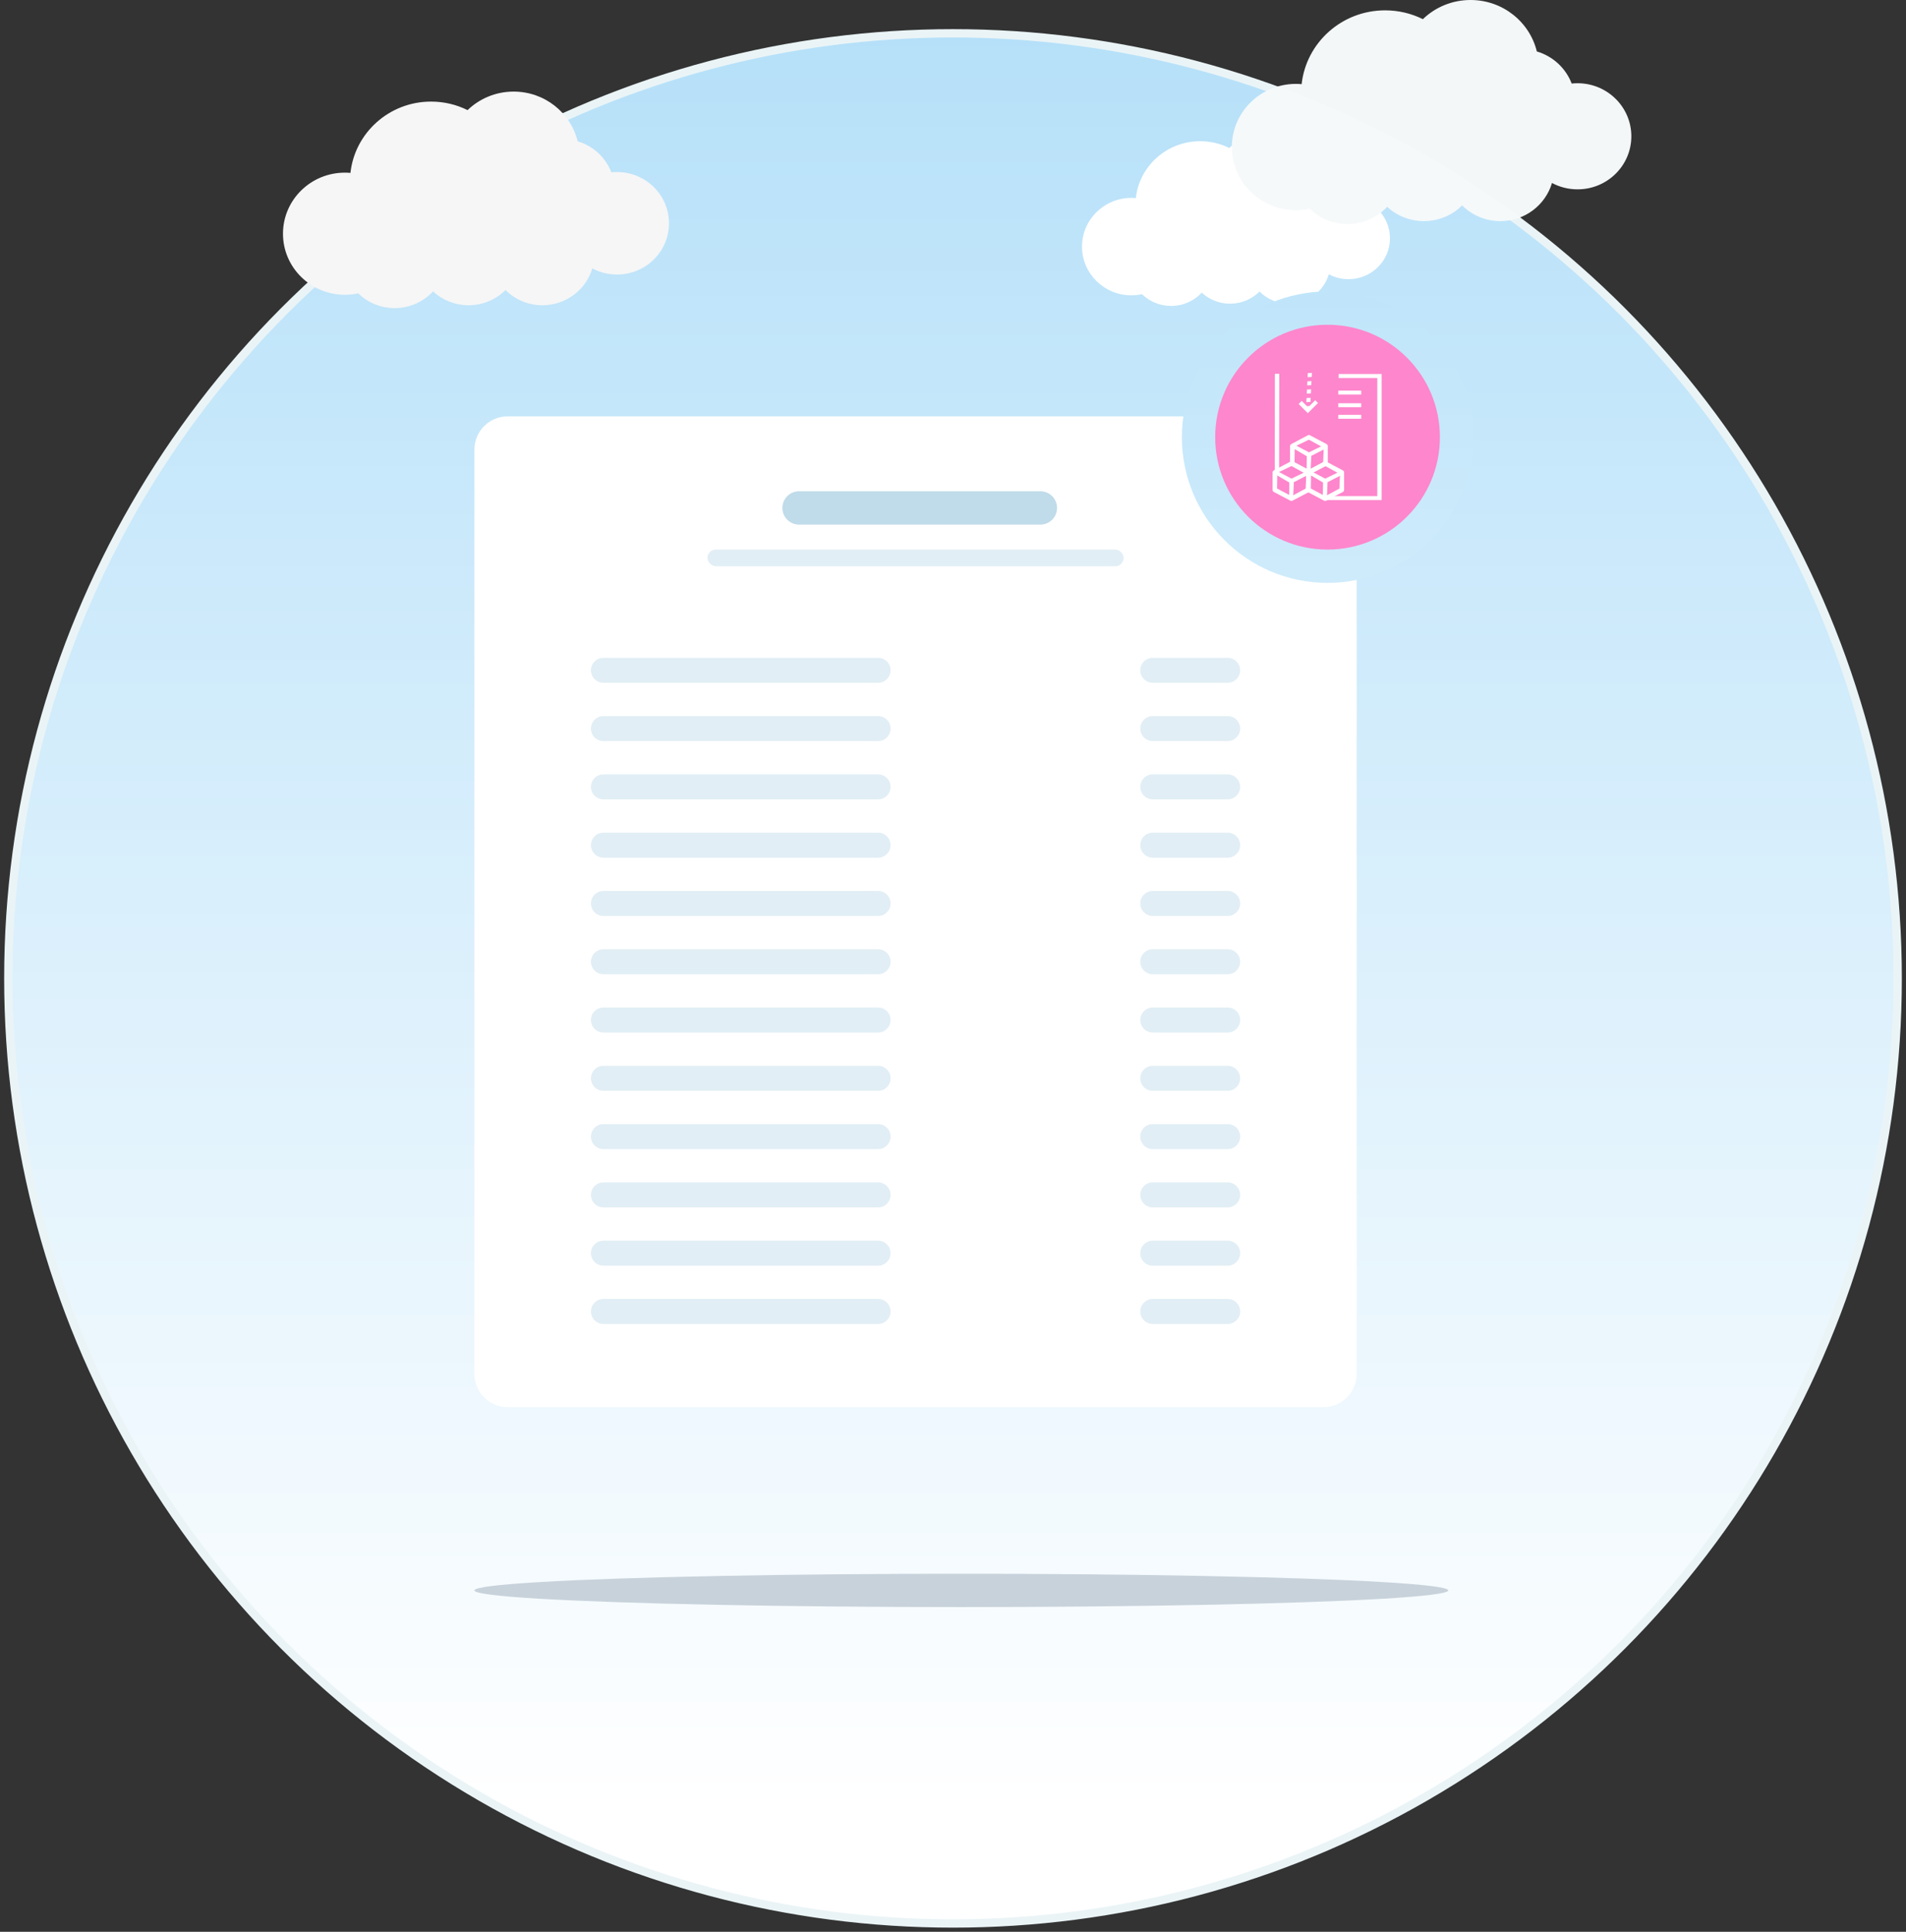 <?xml version="1.0" encoding="UTF-8"?>
<svg width="229px" height="232px" viewBox="0 0 229 232" version="1.1" xmlns="http://www.w3.org/2000/svg" xmlns:xlink="http://www.w3.org/1999/xlink">
    <rect x="0" y="0" width="229" height="232" fill="#333333" stroke="none"/>
    <!-- Generator: Sketch 52.6 (67491) - http://www.bohemiancoding.com/sketch -->
    <title>emptyinvtaking</title>
    <desc>Created with Sketch.</desc>
    <defs>
        <linearGradient x1="50%" y1="93.344%" x2="50%" y2="0%" id="linearGradient-1">
            <stop stop-color="#FFFFFF" offset="0%"></stop>
            <stop stop-color="#B5E0F9" offset="100%"></stop>
        </linearGradient>
        <linearGradient x1="50%" y1="-4.199%" x2="50%" y2="105.118%" id="linearGradient-2">
            <stop stop-color="#C0E5FA" offset="0%"></stop>
            <stop stop-color="#CEEBFB" offset="100%"></stop>
        </linearGradient>
    </defs>
    <g id="Empty-States" stroke="none" stroke-width="1" fill="none" fill-rule="evenodd">
        <g id="Artboard-3" transform="translate(-39, -883)">
            <g id="emptyinvtaking" transform="translate(40, 883)">
                <circle id="Oval" stroke="#EAF4F6" fill="url(#linearGradient-1)" fill-rule="nonzero" cx="113.5" cy="117.5" r="113.5"></circle>
                <g id="EmptyContact" transform="translate(56, 50)">
                    <g id="Group-3">
                        <path d="M4,0 L16.964,0 L102,0 C104.209,-4.05812251e-16 106,1.791 106,4 L106,115 C106,117.209 104.209,119 102,119 L4,119 C1.791,119 2.705415e-16,117.209 0,115 L0,21.933 L0,4 C-2.705415e-16,1.791 1.791,4.05812251e-16 4,0 Z" id="Rectangle" fill="#FFFFFF" fill-rule="nonzero"></path>
                        <g id="Text" transform="translate(14, 71)" fill="#E1EEF5">
                            <path d="M67.5,0 L76.5,-6.66133815e-16 C77.328,-8.18313409e-16 78,0.672 78,1.5 L78,1.5 C78,2.328 77.328,3 76.5,3 L67.5,3 C66.672,3 66,2.328 66,1.5 L66,1.5 C66,0.672 66.672,1.52179594e-16 67.5,0 Z" id="Name"></path>
                            <path d="M1.5,0 L34.5,-2.44249065e-15 C35.328,-2.59467025e-15 36,0.672 36,1.5 L36,1.5 C36,2.328 35.328,3 34.5,3 L1.5,3 C0.672,3 1.01453063e-16,2.328 0,1.5 L0,1.5 C-1.01453063e-16,0.672 0.672,1.52179594e-16 1.5,0 Z" id="Name"></path>
                        </g>
                        <g id="Text" transform="translate(14, 78)" fill="#E1EEF5">
                            <path d="M67.5,0 L76.5,-6.66133815e-16 C77.328,-8.18313409e-16 78,0.672 78,1.5 L78,1.5 C78,2.328 77.328,3 76.5,3 L67.5,3 C66.672,3 66,2.328 66,1.5 L66,1.5 C66,0.672 66.672,1.52179594e-16 67.5,0 Z" id="Name"></path>
                            <path d="M1.5,0 L34.5,-2.44249065e-15 C35.328,-2.59467025e-15 36,0.672 36,1.5 L36,1.5 C36,2.328 35.328,3 34.5,3 L1.5,3 C0.672,3 1.01453063e-16,2.328 0,1.5 L0,1.5 C-1.01453063e-16,0.672 0.672,1.52179594e-16 1.5,0 Z" id="Name"></path>
                        </g>
                        <g id="Text" transform="translate(14, 85)" fill="#E1EEF5">
                            <path d="M67.5,0 L76.5,-6.66133815e-16 C77.328,-8.18313409e-16 78,0.672 78,1.5 L78,1.5 C78,2.328 77.328,3 76.5,3 L67.5,3 C66.672,3 66,2.328 66,1.5 L66,1.5 C66,0.672 66.672,1.52179594e-16 67.5,0 Z" id="Name"></path>
                            <path d="M1.5,0 L34.5,-2.44249065e-15 C35.328,-2.59467025e-15 36,0.672 36,1.5 L36,1.5 C36,2.328 35.328,3 34.5,3 L1.5,3 C0.672,3 1.01453063e-16,2.328 0,1.5 L0,1.5 C-1.01453063e-16,0.672 0.672,1.52179594e-16 1.5,0 Z" id="Name"></path>
                        </g>
                        <g id="Text" transform="translate(14, 92)" fill="#E1EEF5">
                            <path d="M67.5,0 L76.5,-6.66133815e-16 C77.328,-8.18313409e-16 78,0.672 78,1.5 L78,1.5 C78,2.328 77.328,3 76.5,3 L67.5,3 C66.672,3 66,2.328 66,1.5 L66,1.5 C66,0.672 66.672,1.52179594e-16 67.5,0 Z" id="Name"></path>
                            <path d="M1.5,0 L34.5,-2.44249065e-15 C35.328,-2.59467025e-15 36,0.672 36,1.5 L36,1.5 C36,2.328 35.328,3 34.5,3 L1.5,3 C0.672,3 1.01453063e-16,2.328 0,1.5 L0,1.5 C-1.01453063e-16,0.672 0.672,1.52179594e-16 1.5,0 Z" id="Name"></path>
                        </g>
                        <g id="Text" transform="translate(14, 99)" fill="#E1EEF5">
                            <path d="M67.5,0 L76.5,-6.66133815e-16 C77.328,-8.18313409e-16 78,0.672 78,1.5 L78,1.5 C78,2.328 77.328,3 76.5,3 L67.5,3 C66.672,3 66,2.328 66,1.5 L66,1.5 C66,0.672 66.672,1.52179594e-16 67.5,0 Z" id="Name"></path>
                            <path d="M1.5,0 L34.5,-2.44249065e-15 C35.328,-2.59467025e-15 36,0.672 36,1.5 L36,1.5 C36,2.328 35.328,3 34.5,3 L1.5,3 C0.672,3 1.01453063e-16,2.328 0,1.5 L0,1.5 C-1.01453063e-16,0.672 0.672,1.52179594e-16 1.5,0 Z" id="Name"></path>
                        </g>
                        <g id="Text" transform="translate(14, 106)" fill="#E1EEF5">
                            <path d="M67.5,0 L76.5,-6.66133815e-16 C77.328,-8.18313409e-16 78,0.672 78,1.5 L78,1.5 C78,2.328 77.328,3 76.5,3 L67.5,3 C66.672,3 66,2.328 66,1.5 L66,1.5 C66,0.672 66.672,1.52179594e-16 67.5,0 Z" id="Name"></path>
                            <path d="M1.5,0 L34.5,-2.44249065e-15 C35.328,-2.59467025e-15 36,0.672 36,1.5 L36,1.5 C36,2.328 35.328,3 34.5,3 L1.5,3 C0.672,3 1.01453063e-16,2.328 0,1.5 L0,1.5 C-1.01453063e-16,0.672 0.672,1.52179594e-16 1.5,0 Z" id="Name"></path>
                        </g>
                        <g id="Text" transform="translate(14, 29)" fill="#E1EEF5">
                            <path d="M67.5,0 L76.5,-6.66133815e-16 C77.328,-8.18313409e-16 78,0.672 78,1.5 L78,1.5 C78,2.328 77.328,3 76.5,3 L67.5,3 C66.672,3 66,2.328 66,1.5 L66,1.5 C66,0.672 66.672,1.52179594e-16 67.5,0 Z" id="Name"></path>
                            <path d="M1.5,0 L34.5,-2.44249065e-15 C35.328,-2.59467025e-15 36,0.672 36,1.5 L36,1.5 C36,2.328 35.328,3 34.5,3 L1.5,3 C0.672,3 1.01453063e-16,2.328 0,1.5 L0,1.5 C-1.01453063e-16,0.672 0.672,1.52179594e-16 1.5,0 Z" id="Name"></path>
                        </g>
                        <g id="Text" transform="translate(14, 36)" fill="#E1EEF5">
                            <path d="M67.5,0 L76.5,-6.66133815e-16 C77.328,-8.18313409e-16 78,0.672 78,1.5 L78,1.5 C78,2.328 77.328,3 76.5,3 L67.5,3 C66.672,3 66,2.328 66,1.5 L66,1.5 C66,0.672 66.672,1.52179594e-16 67.5,0 Z" id="Name"></path>
                            <path d="M1.5,0 L34.5,-2.44249065e-15 C35.328,-2.59467025e-15 36,0.672 36,1.5 L36,1.5 C36,2.328 35.328,3 34.5,3 L1.5,3 C0.672,3 1.01453063e-16,2.328 0,1.5 L0,1.5 C-1.01453063e-16,0.672 0.672,1.52179594e-16 1.5,0 Z" id="Name"></path>
                        </g>
                        <g id="Text" transform="translate(14, 43)" fill="#E1EEF5">
                            <path d="M67.5,0 L76.5,-6.66133815e-16 C77.328,-8.18313409e-16 78,0.672 78,1.5 L78,1.5 C78,2.328 77.328,3 76.5,3 L67.5,3 C66.672,3 66,2.328 66,1.5 L66,1.5 C66,0.672 66.672,1.52179594e-16 67.5,0 Z" id="Name"></path>
                            <path d="M1.5,0 L34.5,-2.44249065e-15 C35.328,-2.59467025e-15 36,0.672 36,1.5 L36,1.5 C36,2.328 35.328,3 34.5,3 L1.5,3 C0.672,3 1.01453063e-16,2.328 0,1.5 L0,1.5 C-1.01453063e-16,0.672 0.672,1.52179594e-16 1.5,0 Z" id="Name"></path>
                        </g>
                        <g id="Text" transform="translate(14, 50)" fill="#E1EEF5">
                            <path d="M67.5,0 L76.5,-6.66133815e-16 C77.328,-8.18313409e-16 78,0.672 78,1.5 L78,1.5 C78,2.328 77.328,3 76.5,3 L67.5,3 C66.672,3 66,2.328 66,1.5 L66,1.5 C66,0.672 66.672,1.52179594e-16 67.5,0 Z" id="Name"></path>
                            <path d="M1.5,0 L34.5,-2.44249065e-15 C35.328,-2.59467025e-15 36,0.672 36,1.5 L36,1.5 C36,2.328 35.328,3 34.5,3 L1.5,3 C0.672,3 1.01453063e-16,2.328 0,1.5 L0,1.5 C-1.01453063e-16,0.672 0.672,1.52179594e-16 1.5,0 Z" id="Name"></path>
                        </g>
                        <g id="Text" transform="translate(14, 57)" fill="#E1EEF5">
                            <path d="M67.5,0 L76.5,-6.66133815e-16 C77.328,-8.18313409e-16 78,0.672 78,1.5 L78,1.5 C78,2.328 77.328,3 76.5,3 L67.5,3 C66.672,3 66,2.328 66,1.5 L66,1.5 C66,0.672 66.672,1.52179594e-16 67.5,0 Z" id="Name"></path>
                            <path d="M1.5,0 L34.5,-2.44249065e-15 C35.328,-2.59467025e-15 36,0.672 36,1.5 L36,1.5 C36,2.328 35.328,3 34.5,3 L1.5,3 C0.672,3 1.01453063e-16,2.328 0,1.5 L0,1.5 C-1.01453063e-16,0.672 0.672,1.52179594e-16 1.5,0 Z" id="Name"></path>
                        </g>
                        <g id="Text" transform="translate(14, 64)" fill="#E1EEF5">
                            <path d="M67.5,0 L76.5,-6.66133815e-16 C77.328,-8.18313409e-16 78,0.672 78,1.5 L78,1.5 C78,2.328 77.328,3 76.5,3 L67.5,3 C66.672,3 66,2.328 66,1.5 L66,1.5 C66,0.672 66.672,1.52179594e-16 67.5,0 Z" id="Name"></path>
                            <path d="M1.5,0 L34.5,-2.44249065e-15 C35.328,-2.59467025e-15 36,0.672 36,1.5 L36,1.5 C36,2.328 35.328,3 34.5,3 L1.5,3 C0.672,3 1.01453063e-16,2.328 0,1.5 L0,1.5 C-1.01453063e-16,0.672 0.672,1.52179594e-16 1.5,0 Z" id="Name"></path>
                        </g>
                        <g id="Text" transform="translate(28, 9)">
                            <rect id="Name" fill="#E1EEF5" x="0" y="7" width="50" height="2" rx="1"></rect>
                            <path d="M11,0 L40,0 C41.105,-2.02906125e-16 42,0.895 42,2 L42,2 C42,3.105 41.105,4 40,4 L11,4 C9.895,4 9,3.105 9,2 L9,2 C9,0.895 9.895,2.02906125e-16 11,0 Z" id="Name" fill="#C0DBE9"></path>
                        </g>
                    </g>
                    <ellipse id="Oval-3" fill="#C8D2DB" fill-rule="nonzero" cx="58.5" cy="141" rx="58.5" ry="2"></ellipse>
                </g>
                <path d="M50.791,12.201 C52.371,12.201 53.858,12.57 55.177,13.225 C56.601,11.85 58.557,11 60.711,11 C64.443,11 67.571,13.544 68.407,16.971 C70.273,17.523 71.769,18.912 72.451,20.693 C72.677,20.67 72.904,20.659 73.134,20.659 C76.581,20.659 79.377,23.415 79.377,26.815 C79.377,30.214 76.581,32.97 73.134,32.97 C72.06,32.97 71.047,32.702 70.165,32.232 C69.408,34.79 67.011,36.659 64.17,36.659 C62.437,36.659 60.867,35.961 59.735,34.833 C58.602,35.961 57.034,36.659 55.297,36.659 C53.65,36.659 52.147,36.028 51.031,34.997 C49.889,36.228 48.249,37 46.422,37 C44.714,37 43.168,36.327 42.041,35.23 C41.525,35.342 40.989,35.402 40.439,35.402 C36.329,35.402 33,32.118 33,28.068 C33,24.017 36.329,20.734 40.439,20.734 C40.663,20.734 40.883,20.745 41.105,20.765 C41.632,15.949 45.769,12.201 50.791,12.201 Z" id="Shape-Copy" fill="#F6F6F6" fill-rule="nonzero"></path>
                <path d="M143.194,16.958 C144.454,16.958 145.641,17.252 146.693,17.775 C147.83,16.678 149.39,16 151.109,16 C154.086,16 156.582,18.03 157.248,20.764 C158.737,21.204 159.931,22.312 160.475,23.733 C160.655,23.715 160.836,23.706 161.019,23.706 C163.77,23.706 166,25.905 166,28.618 C166,31.329 163.77,33.528 161.019,33.528 C160.162,33.528 159.354,33.314 158.651,32.939 C158.047,34.98 156.135,36.471 153.868,36.471 C152.485,36.471 151.232,35.914 150.33,35.014 C149.426,35.914 148.174,36.471 146.789,36.471 C145.475,36.471 144.276,35.967 143.386,35.145 C142.474,36.127 141.166,36.743 139.709,36.743 C138.345,36.743 137.112,36.207 136.213,35.331 C135.801,35.421 135.374,35.468 134.935,35.468 C131.656,35.468 129,32.848 129,29.617 C129,26.385 131.656,23.766 134.935,23.766 C135.113,23.766 135.289,23.775 135.466,23.79 C135.887,19.948 139.187,16.958 143.194,16.958 Z" id="Shape-Copy" fill="#FFFFFF" fill-rule="nonzero"></path>
                <path d="M165.414,1.243 C167.049,1.243 168.589,1.625 169.954,2.303 C171.427,0.879 173.452,0 175.681,0 C179.544,0 182.782,2.633 183.646,6.18 C185.578,6.751 187.126,8.189 187.832,10.033 C188.066,10.008 188.301,9.997 188.539,9.997 C192.107,9.997 195,12.849 195,16.369 C195,19.886 192.107,22.739 188.539,22.739 C187.427,22.739 186.379,22.462 185.466,21.975 C184.683,24.623 182.202,26.557 179.261,26.557 C177.468,26.557 175.842,25.834 174.671,24.667 C173.499,25.834 171.875,26.557 170.077,26.557 C168.372,26.557 166.817,25.904 165.662,24.837 C164.48,26.111 162.782,26.91 160.892,26.91 C159.124,26.91 157.523,26.214 156.357,25.078 C155.823,25.194 155.268,25.256 154.7,25.256 C150.446,25.256 147,21.857 147,17.666 C147,13.472 150.446,10.075 154.7,10.075 C154.931,10.075 155.159,10.086 155.388,10.106 C155.934,5.122 160.216,1.243 165.414,1.243 Z" id="Shape-Copy" fill="#F6F9FA" fill-rule="nonzero" opacity="0.991"></path>
                <g id="Group-11" transform="translate(143, 37)">
                    <circle id="Oval-8" stroke="url(#linearGradient-2)" stroke-width="4" fill="#FE86CC" fill-rule="nonzero" cx="15.5" cy="15.5" r="15.5"></circle>
                    <g id="purchase_order" transform="translate(9, 6)" fill="#FFFFFF">
                        <g id="Group">
                            <path d="M12.477,16.582 L12.477,2.395 L7.828,2.395 L7.828,1.919 L13,1.919 L13,17.055 L6.081,17.055 L6.5,16.582 C10.484,16.582 12.477,16.582 12.477,16.582 Z M0.156,13.588 L0.173,1.889 L0.699,1.889 L0.682,13.209 L0.156,13.588 Z" id="Combined-Shape"></path>
                            <polygon id="Rectangle-path" fill-rule="nonzero" points="7.794 6.818 10.546 6.818 10.546 7.291 7.794 7.291"></polygon>
                            <polygon id="Rectangle-path-Copy-5" fill-rule="nonzero" points="7.794 3.911 10.546 3.911 10.546 4.384 7.794 4.384"></polygon>
                            <polygon id="Rectangle-path-Copy-4" fill-rule="nonzero" points="7.794 5.428 10.546 5.428 10.546 5.901 7.794 5.901"></polygon>
                            <g id="Group-3" transform="translate(4.292, 3.633) rotate(-225) translate(-4.292, -3.633) translate(1.792, 1.633)" fill-rule="nonzero">
                                <polygon id="Shape" points="2.998 -4.54747351e-13 2.998 0.473 3.992 0.473 4.202 0.664 4.202 1.562 4.725 1.562 4.725 -4.54747351e-13"></polygon>
                                <polygon id="Rectangle-path" transform="translate(2.054, 2.415) rotate(-135) translate(-2.054, -2.415) " points="1.82 2.181 2.313 2.156 2.288 2.649 1.795 2.674"></polygon>
                                <polygon id="Rectangle-path" transform="translate(1.322, 3.076) rotate(-135) translate(-1.322, -3.076) " points="1.088 2.842 1.581 2.817 1.556 3.31 1.063 3.335"></polygon>
                                <polygon id="Rectangle-path" transform="translate(3.546, 1.065) rotate(-135) translate(-3.546, -1.065) " points="3.312 0.831 3.805 0.807 3.78 1.299 3.288 1.324"></polygon>
                                <polygon id="Rectangle-path" transform="translate(2.788, 1.752) rotate(-135) translate(-2.788, -1.752) " points="2.554 1.518 3.047 1.493 3.022 1.986 2.529 2.011"></polygon>
                            </g>
                            <g id="Group-23" transform="translate(0, 9.346)" fill-rule="nonzero" stroke="#FFFFFF" stroke-width="0.1">
                                <path d="M6.445,1.103 L6.459,1.126 C6.462,1.135 6.462,1.135 6.469,1.163 C6.47,1.167 6.47,1.167 6.471,1.172 C6.477,1.197 6.477,1.197 6.48,1.223 L6.48,3.336 C6.48,3.417 6.437,3.485 6.362,3.529 L4.355,4.583 C4.348,4.584 4.348,4.584 4.321,4.59 C4.293,4.597 4.293,4.597 4.263,4.6 C4.238,4.598 4.238,4.598 4.21,4.592 C4.205,4.591 4.205,4.591 4.2,4.59 C4.17,4.583 4.17,4.583 4.149,4.577 L2.162,3.528 C2.09,3.484 2.047,3.417 2.047,3.336 L2.047,1.223 C2.049,1.197 2.049,1.197 2.056,1.172 C2.057,1.167 2.057,1.167 2.058,1.163 C2.065,1.135 2.065,1.135 2.082,1.103 C2.09,1.095 2.09,1.095 2.107,1.076 C2.112,1.07 2.112,1.07 2.117,1.064 C2.143,1.037 2.16,1.024 2.165,1.03 L4.146,-0.018 C4.217,-0.061 4.309,-0.061 4.378,-0.019 L6.372,1.037 C6.386,1.049 6.386,1.049 6.406,1.068 C6.435,1.094 6.435,1.094 6.445,1.103 Z M4.032,4.018 L4.057,2.416 L2.51,1.507 L2.484,3.192 L4.032,4.018 Z M4.264,2.032 L5.841,1.268 L4.268,0.403 L2.647,1.179 L4.264,2.032 Z M6.018,3.206 L6.09,1.551 L4.496,2.372 L4.423,4.057 L6.018,3.206 Z" id="Shape"></path>
                                <path d="M4.348,4.263 L4.362,4.286 C4.365,4.295 4.365,4.295 4.372,4.323 C4.373,4.327 4.373,4.327 4.375,4.332 C4.381,4.357 4.381,4.357 4.383,4.383 L4.383,6.495 C4.383,6.577 4.34,6.644 4.265,6.689 L2.258,7.742 C2.251,7.743 2.251,7.743 2.224,7.749 C2.197,7.756 2.197,7.756 2.167,7.76 C2.141,7.757 2.141,7.757 2.113,7.752 C2.108,7.751 2.108,7.751 2.103,7.75 C2.073,7.743 2.073,7.743 2.052,7.736 L0.066,6.688 C-0.007,6.644 -0.05,6.577 -0.05,6.495 L-0.05,4.383 C-0.047,4.357 -0.047,4.357 -0.041,4.332 C-0.04,4.327 -0.04,4.327 -0.039,4.323 C-0.032,4.295 -0.032,4.295 -0.015,4.263 C-0.007,4.255 -0.007,4.255 0.01,4.236 C0.015,4.23 0.015,4.23 0.02,4.224 C0.046,4.197 0.064,4.184 0.068,4.189 L2.05,3.142 C2.121,3.099 2.213,3.099 2.281,3.14 L4.276,4.197 C4.289,4.209 4.289,4.209 4.309,4.227 C4.338,4.254 4.338,4.254 4.348,4.263 Z M1.935,7.178 L1.96,5.575 L0.414,4.667 L0.387,6.352 L1.935,7.178 Z M2.168,5.192 L3.744,4.427 L2.171,3.563 L0.551,4.339 L2.168,5.192 Z M3.921,6.365 L3.993,4.711 L2.399,5.531 L2.326,7.217 L3.921,6.365 Z" id="Shape-Copy-6"></path>
                                <path d="M8.402,4.263 L8.416,4.286 C8.419,4.295 8.419,4.295 8.426,4.323 C8.427,4.327 8.427,4.327 8.428,4.332 C8.434,4.357 8.434,4.357 8.437,4.383 L8.437,6.495 C8.437,6.577 8.394,6.644 8.319,6.689 L6.312,7.742 C6.305,7.743 6.305,7.743 6.278,7.749 C6.25,7.756 6.25,7.756 6.22,7.76 C6.195,7.757 6.195,7.757 6.167,7.752 C6.162,7.751 6.162,7.751 6.157,7.75 C6.127,7.743 6.127,7.743 6.106,7.736 L4.119,6.688 C4.047,6.644 4.004,6.577 4.004,6.495 L4.004,4.383 C4.006,4.357 4.006,4.357 4.013,4.332 C4.014,4.327 4.014,4.327 4.015,4.323 C4.022,4.295 4.022,4.295 4.039,4.263 C4.047,4.255 4.047,4.255 4.064,4.236 C4.069,4.23 4.069,4.23 4.074,4.224 C4.1,4.197 4.117,4.184 4.122,4.189 L6.103,3.142 C6.174,3.099 6.266,3.099 6.335,3.14 L8.329,4.197 C8.343,4.209 8.343,4.209 8.363,4.227 C8.392,4.254 8.392,4.254 8.402,4.263 Z M5.989,7.178 L6.014,5.575 L4.467,4.667 L4.441,6.352 L5.989,7.178 Z M6.221,5.192 L7.798,4.427 L6.225,3.563 L4.604,4.339 L6.221,5.192 Z M7.975,6.365 L8.047,4.711 L6.453,5.531 L6.38,7.217 L7.975,6.365 Z" id="Shape-Copy-5"></path>
                            </g>
                        </g>
                    </g>
                </g>
            </g>
        </g>
    </g>
</svg>